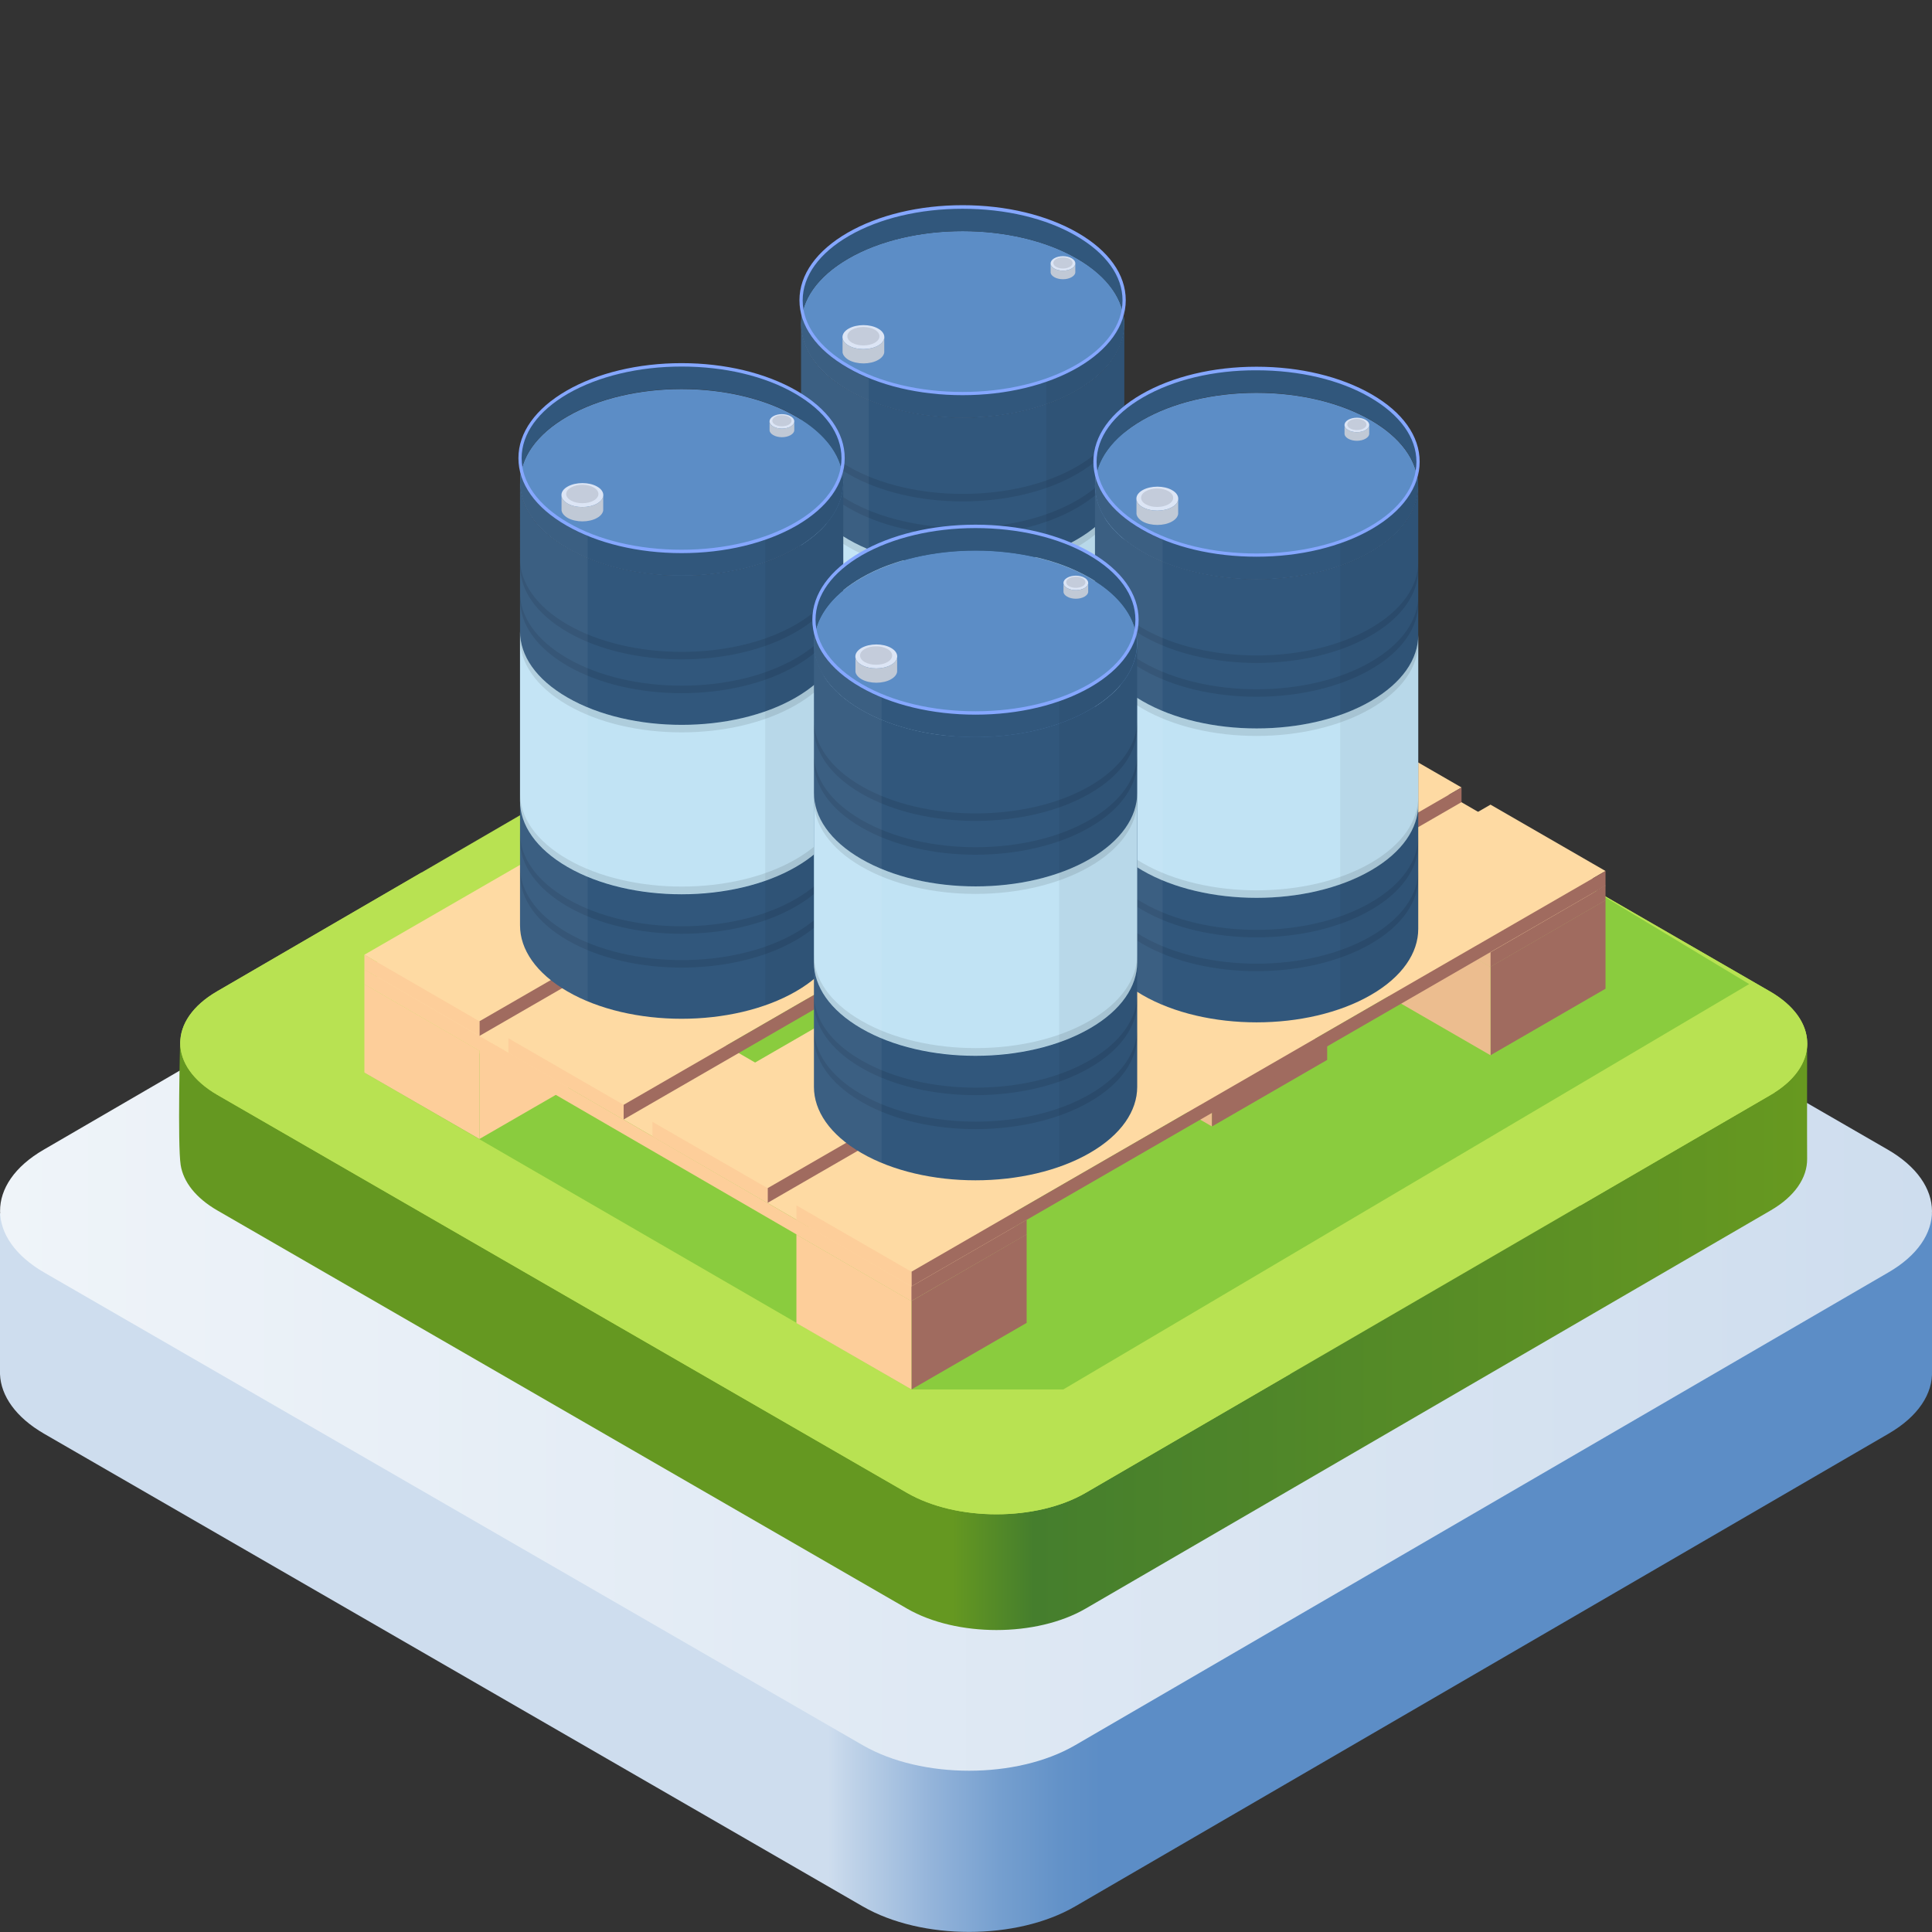 <?xml version="1.0" encoding="utf-8"?>
<!-- Generator: Adobe Illustrator 26.2.1, SVG Export Plug-In . SVG Version: 6.00 Build 0)  -->
<svg version="1.1" xmlns="http://www.w3.org/2000/svg" xmlns:xlink="http://www.w3.org/1999/xlink" x="0px" y="0px"
	 viewBox="0 0 1080 1080" enable-background="new 0 0 1080 1080" xml:space="preserve">
<rect x="0" y="0" width="1080" height="1080" fill="#333333" stroke="none"/>
<g id="Background">
	<linearGradient id="SVGID_1_" gradientUnits="userSpaceOnUse" x1="462.991" y1="879.115" x2="615.519" y2="879.115">
		<stop  offset="0" style="stop-color:#CEDDEE"/>
		<stop  offset="9.347320e-02" style="stop-color:#BED2E8"/>
		<stop  offset="0.376" style="stop-color:#94B4DA"/>
		<stop  offset="0.631" style="stop-color:#759FCF"/>
		<stop  offset="0.848" style="stop-color:#6392C8"/>
		<stop  offset="1" style="stop-color:#5C8DC6"/>
	</linearGradient>
	<path fill="url(#SVGID_1_)" d="M1080,766.3L1080,766.3l0-88L0,678.2l0,90c0.5,12.1,8.8,24.1,24.7,33.3l457.6,264.2
		c32.9,19,86,19,118.7,0l454.6-264.2C1072.4,791.8,1080.5,779,1080,766.3z"/>
	<g>
		
			<linearGradient id="SVGID_00000015339246534482072350000005072507714347559592_" gradientUnits="userSpaceOnUse" x1="0" y1="676.994" x2="1080" y2="676.994">
			<stop  offset="0" style="stop-color:#EFF4F9"/>
			<stop  offset="1" style="stop-color:#CEDDEE"/>
		</linearGradient>
		<path fill="url(#SVGID_00000015339246534482072350000005072507714347559592_)" d="M1055.2,642.6c32.9,19,33.1,49.8,0.4,68.7
			L601,975.6c-32.7,19-85.8,19-118.7,0L24.8,711.4c-32.9-19-33-49.8-0.4-68.7L479,378.4c32.7-19,85.8-19,118.7,0L1055.2,642.6z"/>
	</g>
</g>
<g id="Element">
	<g id="XMLID_90_">
		<polygon id="XMLID_94_" fill="#B8E252" points="540,810.2 306.2,675 306.2,615 540,750.2 		"/>
	</g>
	<g>
		
			<linearGradient id="SVGID_00000119090706108077826270000009817993848999167363_" gradientUnits="userSpaceOnUse" x1="100.179" y1="647.78" x2="1010.243" y2="647.78">
			<stop  offset="0.475" style="stop-color:#659821"/>
			<stop  offset="0.525" style="stop-color:#457E2D"/>
			<stop  offset="1" style="stop-color:#679920"/>
		</linearGradient>
		<path fill="url(#SVGID_00000119090706108077826270000009817993848999167363_)" d="M1010.2,583.1c0,0-0.1,54.2,0,64.7
			c0.1,10.5-6.8,21-20.5,28.9L606.9,899.2c-27.5,16-72.2,16-99.9,0L121.6,676.7c-12.3-7.1-19.1-16.1-20.6-25.4
			c-1.8-11.6-0.3-69.4-0.3-69.4l403.3-185.6c27.5-16,72.3-16,99.9,0L1010.2,583.1z"/>
	</g>
	<g>
		<path fill="#B8E252" d="M989.4,554.2c27.7,16,27.8,41.9,0.3,57.9L606.9,834.5c-27.5,16-72.2,16-99.9,0L121.6,612.1
			c-27.7-16-27.8-41.9-0.3-57.9l382.8-222.5c27.5-16,72.3-16,99.9,0L989.4,554.2z"/>
	</g>
	<path fill="#B8E252" d="M504.1,331.7L398,393.4l485.6,280.4l106.2-61.7c0.7-0.4,1.5-0.9,2.2-1.3L506.4,330.5
		C505.6,330.9,504.9,331.3,504.1,331.7z"/>
	<path fill="#B8E252" d="M121.6,612.1L507,834.5c27.7,16,72.4,16,99.9,0l114.4-66.5L235.7,487.7l-114.4,66.5
		C93.8,570.2,94,596.1,121.6,612.1z"/>
	<path fill="#B8E252" d="M989.4,554.2L604.1,331.7c-26.9-15.5-70-16-97.6-1.3l485.5,280.3C1017.2,594.7,1016.3,569.7,989.4,554.2z"
		/>
</g>
<g id="Details">
	<polygon fill="#8ACC3E" points="203.7,599.6 509.5,776.7 594.4,776.7 977.8,550.1 874.3,487.7 	"/>
	<g>
		<g>
			<g>
				<g>
					<g>
						<g>
							<g>
								<polygon fill="#FEDAA3" points="768.8,503.3 833.2,466 897.5,503.2 833.2,540.4 								"/>
								<polygon fill="#A06B5F" points="833.2,540.4 897.5,503.2 897.5,552.7 833.2,589.9 								"/>
								<polygon fill="#ECBD8F" points="768.8,503.3 833.2,540.4 833.2,589.9 768.8,552.7 								"/>
							</g>
							<g>
								<polygon fill="#FEDAA3" points="445.2,690.1 509.5,652.9 573.9,690 509.5,727.3 								"/>
								<polygon fill="#A06B5F" points="509.5,727.3 573.9,690 573.9,739.5 509.5,776.7 								"/>
								<polygon fill="#FDCE9A" points="445.2,690.1 509.5,727.3 509.5,776.7 445.2,739.6 								"/>
							</g>
							<g>
								<polygon fill="#FEDAA3" points="527.3,363.3 591.7,326 656,363.2 591.6,400.4 								"/>
								<polygon fill="#FDCE9A" points="591.6,400.4 656,363.2 656,412.7 591.6,449.9 								"/>
								<polygon fill="#ECBD8F" points="527.3,363.3 591.6,400.4 591.6,449.9 527.3,412.7 								"/>
							</g>
							<g>
								<polygon fill="#FEDAA3" points="203.7,550.1 268.1,512.9 332.4,550 268,587.3 								"/>
								<polygon fill="#FDCE9A" points="268,587.3 332.4,550 332.4,599.5 268,636.7 								"/>
								<polygon fill="#FDCE9A" points="203.7,550.1 268,587.3 268,636.7 203.7,599.6 								"/>
							</g>
						</g>
						<g>
							<polygon fill="#FEDAA3" points="741.9,584.3 429.1,403.1 364.7,440.2 677.5,621.5 							"/>
							<polygon fill="#ECBD8F" points="677.5,621.5 364.7,440.2 364.7,448.4 677.5,629.7 							"/>
							<polygon fill="#A06B5F" points="741.9,584.3 677.5,621.5 677.5,629.7 741.9,592.5 							"/>
						</g>
						<g>
							<polygon fill="#FEDAA3" points="897.5,495.1 584.7,313.9 520.3,351 833.2,532.3 							"/>
							<polygon fill="#ECBD8F" points="833.2,532.3 520.3,351 520.3,359.2 833.2,540.5 							"/>
							<polygon fill="#A06B5F" points="897.5,495.1 833.2,532.3 833.2,540.5 897.5,503.3 							"/>
						</g>
						<g>
							<polygon fill="#FEDAA3" points="573.9,681.9 268,504.7 203.7,541.9 509.5,719.1 							"/>
							<polygon fill="#FDCE9A" points="509.5,719.1 203.7,541.9 203.7,550 509.5,727.3 							"/>
							<polygon fill="#A06B5F" points="573.9,681.9 509.5,719.1 509.5,727.3 573.9,690.1 							"/>
						</g>
						<g>
							<polygon fill="#FEDAA3" points="203.7,533.7 591.7,309.7 656,346.9 268,570.9 							"/>
							<polygon fill="#A06B5F" points="268,570.9 656,346.9 656,355.1 268,579.1 							"/>
							<polygon fill="#FDCE9A" points="203.7,533.7 268,570.9 268,579.1 203.7,541.9 							"/>
						</g>
						<g>
							<polygon fill="#FEDAA3" points="284.2,580.4 672.2,356.4 736.5,393.6 348.6,617.6 							"/>
							<polygon fill="#A06B5F" points="348.6,617.6 736.5,393.6 736.5,401.8 348.6,625.8 							"/>
							<polygon fill="#FDCE9A" points="284.2,580.4 348.6,617.6 348.6,625.8 284.2,588.6 							"/>
						</g>
						<g>
							<polygon fill="#FEDAA3" points="364.7,627.1 752.7,403.1 817,440.2 429.1,664.2 							"/>
							<polygon fill="#A06B5F" points="429.1,664.2 817,440.2 817,448.4 429.1,672.4 							"/>
							<polygon fill="#FDCE9A" points="364.7,627.1 429.1,664.2 429.1,672.4 364.7,635.3 							"/>
						</g>
						<g>
							<polygon fill="#FEDAA3" points="445.2,673.8 833.2,449.8 897.5,486.9 509.5,710.9 							"/>
							<polygon fill="#A06B5F" points="509.5,710.9 897.5,486.9 897.5,495.1 509.5,719.1 							"/>
							<polygon fill="#FDCE9A" points="445.2,673.8 509.5,710.9 509.5,719.1 445.2,682 							"/>
						</g>
					</g>
				</g>
				<g>
					<path fill="#5C8DC6" d="M474.3,218.2c35.3,20.4,92.5,20.4,127.7,0c35.3-20.4,35.3-53.4,0-73.7c-35.3-20.4-92.5-20.4-127.7,0
						C439,164.9,439,197.9,474.3,218.2z"/>
					<path fill="#31577C" d="M474.3,218.2c35.3,20.4,92.5,20.4,127.7,0c17.6-10.2,26.5-23.5,26.5-36.9v247.7
						c0,13.3-8.8,26.7-26.5,36.9c-35.3,20.4-92.5,20.4-127.7,0c-17.6-10.2-26.5-23.5-26.5-36.9V181.4l0,0
						C447.8,194.7,456.6,208.1,474.3,218.2z"/>
					<path fill="#C1E3F4" d="M474.3,301.6c35.3,20.4,92.5,20.4,127.7,0c17.6-10.2,26.5-23.5,26.5-36.9v94.7
						c0,13.3-8.8,26.7-26.5,36.9c-35.3,20.4-92.5,20.4-127.7,0c-17.6-10.2-26.5-23.5-26.5-36.9v-94.7l0,0
						C447.8,278.1,456.6,291.5,474.3,301.6z"/>
					<path opacity="0.1" d="M474.3,301.6c35.3,20.4,92.5,20.4,127.7,0c17.6-10.2,26.5-23.5,26.5-36.9v4.2c0,13.3-8.8,26.7-26.5,36.9
						c-35.3,20.4-92.5,20.4-127.7,0c-17.6-10.2-26.5-23.5-26.5-36.9v-4.2l0,0C447.8,278.1,456.6,291.5,474.3,301.6z"/>
					<path opacity="0.1" d="M474.3,279.7c35.3,20.4,92.5,20.4,127.7,0c17.6-10.2,26.5-23.5,26.5-36.9v4.2c0,13.3-8.8,26.7-26.5,36.9
						c-35.3,20.4-92.5,20.4-127.7,0c-17.6-10.2-26.5-23.5-26.5-36.9v-4.2l0,0C447.8,256.2,456.6,269.6,474.3,279.7z"/>
					<path opacity="0.1" d="M474.3,260.8c35.3,20.4,92.5,20.4,127.7,0c17.6-10.2,26.5-23.5,26.5-36.9v4.2c0,13.3-8.8,26.7-26.5,36.9
						c-35.3,20.4-92.5,20.4-127.7,0c-17.6-10.2-26.5-23.5-26.5-36.9V224l0,0C447.8,237.3,456.6,250.7,474.3,260.8z"/>
					<path opacity="0.1" d="M474.3,433.1c35.3,20.4,92.5,20.4,127.7,0c17.6-10.2,26.5-23.5,26.5-36.9v4.2c0,13.3-8.8,26.7-26.5,36.9
						c-35.3,20.4-92.5,20.4-127.7,0c-17.6-10.2-26.5-23.5-26.5-36.9v-4.2l0,0C447.8,409.6,456.6,423,474.3,433.1z"/>
					<path opacity="0.1" d="M474.3,414.2c35.3,20.4,92.5,20.4,127.7,0c17.6-10.2,26.5-23.5,26.5-36.9v4.2c0,13.3-8.8,26.7-26.5,36.9
						c-35.3,20.4-92.5,20.4-127.7,0c-17.6-10.2-26.5-23.5-26.5-36.9v-4.2l0,0C447.8,390.7,456.6,404,474.3,414.2z"/>
					<path opacity="0.1" d="M474.3,392.1c35.3,20.4,92.5,20.4,127.7,0c17.6-10.2,26.5-23.5,26.5-36.9v4.2c0,13.3-8.8,26.7-26.5,36.9
						c-35.3,20.4-92.5,20.4-127.7,0c-17.6-10.2-26.5-23.5-26.5-36.9v-4.2l0,0C447.8,368.6,456.6,381.9,474.3,392.1z"/>
					<path fill="#31577C" d="M602,144.5c-35.3-20.4-92.5-20.4-127.7,0c-14.7,8.5-23.2,19.1-25.7,30.1c-3.5-15.5,5.1-31.7,25.7-43.6
						c35.3-20.4,92.5-20.4,127.7,0c20.6,11.9,29.2,28.1,25.7,43.6C625.2,163.6,616.6,153,602,144.5z"/>
					<path fill="#31577C" d="M474.3,204.7c35.3,20.4,92.5,20.4,127.7,0c14.7-8.5,23.2-19.1,25.7-30.1c3.5,15.5-5.1,31.7-25.7,43.6
						c-35.3,20.4-92.5,20.4-127.7,0c-20.6-11.9-29.2-28.1-25.7-43.6C451.1,185.6,459.6,196.3,474.3,204.7z"/>
					<g>
						<path fill="#85A7FF" d="M473.8,205.5c-17.4-10-26.9-23.4-26.9-37.7c0-14.3,9.6-27.7,26.9-37.7c17.2-9.9,40-15.4,64.3-15.4
							c24.3,0,47.1,5.5,64.3,15.4c17.4,10,26.9,23.4,26.9,37.7c0,14.3-9.6,27.7-26.9,37.7c-17.2,9.9-40,15.4-64.3,15.4
							C513.9,220.9,491,215.5,473.8,205.5z M474.7,131.8c-16.8,9.7-26,22.5-26,36.1c0,13.6,9.2,26.4,26,36.1
							c16.9,9.8,39.4,15.1,63.4,15.1c24,0,46.5-5.4,63.4-15.1c16.8-9.7,26-22.5,26-36.1c0-13.6-9.2-26.4-26-36.1
							c-16.9-9.8-39.4-15.1-63.4-15.1C514.2,116.7,491.7,122,474.7,131.8z"/>
					</g>
					<g>
						<path fill="#DCE5F5" d="M589.3,150.1c2.7,1.6,7.1,1.6,9.8,0c2.7-1.6,2.7-4.1,0-5.7c-2.7-1.6-7.1-1.6-9.8,0
							C586.6,146,586.6,148.6,589.3,150.1z"/>
						<path fill="#C4CCDB" d="M590.4,149.2c2.1,1.2,5.5,1.2,7.6,0c2.1-1.2,2.1-3.2,0-4.4c-2.1-1.2-5.5-1.2-7.6,0
							C588.3,146,588.3,148,590.4,149.2z"/>
						<path fill="#C0C9D6" d="M589.3,150.1c2.7,1.6,7.1,1.6,9.8,0c1.4-0.8,2-1.8,2-2.8v4.8c0,0,0,0,0,0v0.3h0
							c-0.1,0.9-0.8,1.8-2,2.5c-2.7,1.6-7.1,1.6-9.8,0c-1.2-0.7-1.9-1.6-2-2.5h0v-5.1C587.3,148.3,587.9,149.4,589.3,150.1z"/>
					</g>
					<g>
						<path fill="#DCE5F5" d="M474.4,193.2c4.5,2.6,11.9,2.6,16.5,0c4.6-2.6,4.6-6.9,0-9.5c-4.5-2.6-11.9-2.6-16.5,0
							C469.8,186.3,469.8,190.6,474.4,193.2z"/>
						<path fill="#C4CCDB" d="M476.3,191.6c3.5,2,9.2,2,12.7,0c3.5-2,3.5-5.3,0-7.3c-3.5-2-9.2-2-12.7,0
							C472.8,186.3,472.8,189.6,476.3,191.6z"/>
						<path fill="#C0C9D6" d="M474.4,193.2c4.5,2.6,11.9,2.6,16.5,0c2.3-1.3,3.4-3,3.4-4.8v8.1c0,0,0,0,0,0v0.5h0
							c-0.2,1.5-1.3,3-3.4,4.2c-4.5,2.6-11.9,2.6-16.5,0c-2-1.2-3.2-2.7-3.4-4.2h0v-8.6C470.9,190.2,472.1,191.9,474.4,193.2z"/>
					</g>
					<path opacity="5.000000e-02" d="M602,206c17.6-10.2,26.5-23.5,26.5-36.9v260c0,13.3-8.8,26.7-26.5,36.9c-5.3,3-11,5.6-17.1,7.7
						v-260C591,211.6,596.8,209,602,206z"/>
					<path opacity="5.000000e-02" fill="#FFFFFF" d="M474.3,206c3.6,2.1,7.3,3.9,11.3,5.5v260c-4-1.6-7.7-3.5-11.3-5.5
						c-17.6-10.2-26.5-23.5-26.5-36.9V169.1C447.8,182.5,456.6,195.8,474.3,206z"/>
				</g>
				<g>
					<ellipse fill="#5C8DC6" cx="702.4" cy="271.7" rx="90.3" ry="52.1"/>
					<path fill="#31577C" d="M638.6,308.5c35.3,20.4,92.5,20.4,127.7,0c17.6-10.2,26.5-23.5,26.5-36.9v247.7
						c0,13.3-8.8,26.7-26.5,36.9c-35.3,20.4-92.5,20.4-127.7,0c-17.6-10.2-26.5-23.5-26.5-36.9V271.7l0,0
						C612.1,285,620.9,298.3,638.6,308.5z"/>
					<path fill="#C1E3F4" d="M638.6,391.9c35.3,20.4,92.5,20.4,127.7,0c17.6-10.2,26.5-23.5,26.5-36.9v94.7
						c0,13.3-8.8,26.7-26.5,36.9c-35.3,20.4-92.5,20.4-127.7,0c-17.6-10.2-26.5-23.5-26.5-36.9v-94.7l0,0
						C612.1,368.4,620.9,381.7,638.6,391.9z"/>
					<path opacity="0.1" d="M638.6,391.9c35.3,20.4,92.5,20.4,127.7,0c17.6-10.2,26.5-23.5,26.5-36.9v4.2c0,13.3-8.8,26.7-26.5,36.9
						c-35.3,20.4-92.5,20.4-127.7,0c-17.6-10.2-26.5-23.5-26.5-36.9v-4.2l0,0C612.1,368.4,620.9,381.7,638.6,391.9z"/>
					<path opacity="0.1" d="M638.6,370c35.3,20.4,92.5,20.4,127.7,0c17.6-10.2,26.5-23.5,26.5-36.9v4.2c0,13.3-8.8,26.7-26.5,36.9
						c-35.3,20.4-92.5,20.4-127.7,0c-17.6-10.2-26.5-23.5-26.5-36.9v-4.2l0,0C612.1,346.5,620.9,359.8,638.6,370z"/>
					<path opacity="0.1" d="M638.6,351.1c35.3,20.4,92.5,20.4,127.7,0c17.6-10.2,26.5-23.5,26.5-36.9v4.2c0,13.3-8.8,26.7-26.5,36.9
						c-35.3,20.4-92.5,20.4-127.7,0c-17.6-10.2-26.5-23.5-26.5-36.9v-4.2l0,0C612.1,327.6,620.9,340.9,638.6,351.1z"/>
					<path opacity="0.1" d="M638.6,523.4c35.3,20.4,92.5,20.4,127.7,0c17.6-10.2,26.5-23.5,26.5-36.9v4.2c0,13.3-8.8,26.7-26.5,36.9
						c-35.3,20.4-92.5,20.4-127.7,0c-17.6-10.2-26.5-23.5-26.5-36.9v-4.2l0,0C612.1,499.9,620.9,513.2,638.6,523.4z"/>
					<path opacity="0.1" d="M638.6,504.5c35.3,20.4,92.5,20.4,127.7,0c17.6-10.2,26.5-23.5,26.5-36.9v4.2c0,13.3-8.8,26.7-26.5,36.9
						c-35.3,20.4-92.5,20.4-127.7,0c-17.6-10.2-26.5-23.5-26.5-36.9v-4.2l0,0C612.1,481,620.9,494.3,638.6,504.5z"/>
					<path opacity="0.1" d="M638.6,482.4c35.3,20.4,92.5,20.4,127.7,0c17.6-10.2,26.5-23.5,26.5-36.9v4.2c0,13.3-8.8,26.7-26.5,36.9
						c-35.3,20.4-92.5,20.4-127.7,0c-17.6-10.2-26.5-23.5-26.5-36.9v-4.2l0,0C612.1,458.8,620.9,472.2,638.6,482.4z"/>
					<path fill="#31577C" d="M766.3,234.8c-35.3-20.4-92.5-20.4-127.7,0c-14.7,8.5-23.2,19.1-25.7,30.1
						c-3.5-15.5,5.1-31.7,25.7-43.6c35.3-20.4,92.5-20.4,127.7,0c20.6,11.9,29.2,28.1,25.7,43.6
						C789.5,253.9,780.9,243.2,766.3,234.8z"/>
					<path fill="#31577C" d="M638.6,295c35.3,20.4,92.5,20.4,127.7,0c14.7-8.5,23.2-19.1,25.7-30.1c3.5,15.5-5.1,31.7-25.7,43.6
						c-35.3,20.4-92.5,20.4-127.7,0c-20.6-11.9-29.2-28.1-25.7-43.6C615.4,275.9,623.9,286.6,638.6,295z"/>
					<g>
						<path fill="#85A7FF" d="M638.1,295.8c-17.4-10-26.9-23.4-26.9-37.7c0-14.3,9.6-27.7,26.9-37.7c17.2-9.9,40-15.4,64.3-15.4
							c24.3,0,47.1,5.5,64.3,15.4c17.4,10,26.9,23.4,26.9,37.7c0,14.3-9.6,27.7-26.9,37.7c-17.2,9.9-40,15.4-64.3,15.4
							C678.1,311.2,655.3,305.8,638.1,295.8z M639,222.1c-16.8,9.7-26,22.5-26,36.1c0,13.6,9.2,26.4,26,36.1
							c16.9,9.8,39.4,15.1,63.4,15.1c24,0,46.5-5.4,63.4-15.1c16.8-9.7,26-22.5,26-36.1c0-13.6-9.2-26.4-26-36.1
							c-16.9-9.8-39.4-15.1-63.4-15.1C678.5,206.9,656,212.3,639,222.1z"/>
					</g>
					<g>
						<path fill="#DCE5F5" d="M753.6,240.4c2.7,1.6,7.1,1.6,9.8,0c2.7-1.6,2.7-4.1,0-5.7c-2.7-1.6-7.1-1.6-9.8,0
							C750.9,236.3,750.9,238.9,753.6,240.4z"/>
						<path fill="#C4CCDB" d="M754.7,239.5c2.1,1.2,5.5,1.2,7.6,0c2.1-1.2,2.1-3.2,0-4.4c-2.1-1.2-5.5-1.2-7.6,0
							C752.6,236.3,752.6,238.3,754.7,239.5z"/>
						<path fill="#C0C9D6" d="M753.6,240.4c2.7,1.6,7.1,1.6,9.8,0c1.4-0.8,2-1.8,2-2.8v4.8c0,0,0,0,0,0v0.3h0
							c-0.1,0.9-0.8,1.8-2,2.5c-2.7,1.6-7.1,1.6-9.8,0c-1.2-0.7-1.9-1.6-2-2.5h0v-5.1C751.5,238.6,752.2,239.6,753.6,240.4z"/>
					</g>
					<g>
						<path fill="#DCE5F5" d="M638.7,283.5c4.5,2.6,11.9,2.6,16.5,0c4.6-2.6,4.6-6.9,0-9.5c-4.5-2.6-11.9-2.6-16.5,0
							C634.1,276.6,634.1,280.9,638.7,283.5z"/>
						<path fill="#C4CCDB" d="M640.5,281.9c3.5,2,9.2,2,12.7,0c3.5-2,3.5-5.3,0-7.3c-3.5-2-9.2-2-12.7,0
							C637,276.6,637,279.9,640.5,281.9z"/>
						<path fill="#C0C9D6" d="M638.7,283.5c4.5,2.6,11.9,2.6,16.5,0c2.3-1.3,3.4-3,3.4-4.8v8.1c0,0,0,0,0,0v0.5h0
							c-0.2,1.5-1.3,3-3.4,4.2c-4.5,2.6-11.9,2.6-16.5,0c-2-1.2-3.2-2.7-3.4-4.2h0v-8.6C635.2,280.5,636.4,282.2,638.7,283.5z"/>
					</g>
					<path opacity="5.000000e-02" d="M766.3,296.3c17.6-10.2,26.5-23.5,26.5-36.9v260c0,13.3-8.8,26.7-26.5,36.9
						c-5.3,3-11,5.6-17.1,7.7V304C755.3,301.9,761,299.3,766.3,296.3z"/>
					<path opacity="5.000000e-02" fill="#FFFFFF" d="M638.6,296.3c3.6,2.1,7.3,3.9,11.3,5.5v260c-4-1.6-7.7-3.5-11.3-5.5
						c-17.6-10.2-26.5-23.5-26.5-36.9v-260C612.1,272.7,620.9,286.1,638.6,296.3z"/>
				</g>
				<g>
					<path fill="#5C8DC6" d="M317.2,306.5c35.3,20.4,92.5,20.4,127.7,0c35.3-20.4,35.3-53.4,0-73.7c-35.3-20.4-92.5-20.4-127.7,0
						C281.9,253.1,281.9,286.1,317.2,306.5z"/>
					<path fill="#31577C" d="M317.2,306.5c35.3,20.4,92.5,20.4,127.7,0c17.6-10.2,26.5-23.5,26.5-36.9v247.7
						c0,13.3-8.8,26.7-26.5,36.9c-35.3,20.4-92.5,20.4-127.7,0c-17.6-10.2-26.5-23.5-26.5-36.9V269.6l0,0
						C290.7,283,299.5,296.3,317.2,306.5z"/>
					<path fill="#C1E3F4" d="M317.2,389.9c35.3,20.4,92.5,20.4,127.7,0c17.6-10.2,26.5-23.5,26.5-36.9v94.7
						c0,13.3-8.8,26.7-26.5,36.9c-35.3,20.4-92.5,20.4-127.7,0c-17.6-10.2-26.5-23.5-26.5-36.9V353l0,0
						C290.7,366.4,299.5,379.7,317.2,389.9z"/>
					<path opacity="0.1" d="M317.2,389.9c35.3,20.4,92.5,20.4,127.7,0c17.6-10.2,26.5-23.5,26.5-36.9v4.2c0,13.3-8.8,26.7-26.5,36.9
						c-35.3,20.4-92.5,20.4-127.7,0c-17.6-10.2-26.5-23.5-26.5-36.9V353l0,0C290.7,366.4,299.5,379.7,317.2,389.9z"/>
					<path opacity="0.1" d="M317.2,368c35.3,20.4,92.5,20.4,127.7,0c17.6-10.2,26.5-23.5,26.5-36.9v4.2c0,13.3-8.8,26.7-26.5,36.9
						c-35.3,20.4-92.5,20.4-127.7,0c-17.6-10.2-26.5-23.5-26.5-36.9v-4.2l0,0C290.7,344.5,299.5,357.8,317.2,368z"/>
					<path opacity="0.1" d="M317.2,349.1c35.3,20.4,92.5,20.4,127.7,0c17.6-10.2,26.5-23.5,26.5-36.9v4.2c0,13.3-8.8,26.7-26.5,36.9
						c-35.3,20.4-92.5,20.4-127.7,0c-17.6-10.2-26.5-23.5-26.5-36.9v-4.2l0,0C290.7,325.5,299.5,338.9,317.2,349.1z"/>
					<path opacity="0.1" d="M317.2,521.4c35.3,20.4,92.5,20.4,127.7,0c17.6-10.2,26.5-23.5,26.5-36.9v4.2c0,13.3-8.8,26.7-26.5,36.9
						c-35.3,20.4-92.5,20.4-127.7,0c-17.6-10.2-26.5-23.5-26.5-36.9v-4.2l0,0C290.7,497.8,299.5,511.2,317.2,521.4z"/>
					<path opacity="0.1" d="M317.2,502.5c35.3,20.4,92.5,20.4,127.7,0c17.6-10.2,26.5-23.5,26.5-36.9v4.2c0,13.3-8.8,26.7-26.5,36.9
						c-35.3,20.4-92.5,20.4-127.7,0c-17.6-10.2-26.5-23.5-26.5-36.9v-4.2l0,0C290.7,478.9,299.5,492.3,317.2,502.5z"/>
					<path opacity="0.1" d="M317.2,480.3c35.3,20.4,92.5,20.4,127.7,0c17.6-10.2,26.5-23.5,26.5-36.9v4.2c0,13.3-8.8,26.7-26.5,36.9
						c-35.3,20.4-92.5,20.4-127.7,0c-17.6-10.2-26.5-23.5-26.5-36.9v-4.2l0,0C290.7,456.8,299.5,470.1,317.2,480.3z"/>
					<path fill="#31577C" d="M444.9,232.7c-35.3-20.4-92.5-20.4-127.7,0c-14.7,8.5-23.2,19.1-25.7,30.1
						c-3.5-15.5,5.1-31.7,25.7-43.6c35.3-20.4,92.5-20.4,127.7,0c20.6,11.9,29.2,28.1,25.7,43.6
						C468.1,251.8,459.5,241.2,444.9,232.7z"/>
					<path fill="#31577C" d="M317.2,293c35.3,20.4,92.5,20.4,127.7,0c14.7-8.5,23.2-19.1,25.7-30.1c3.5,15.5-5.1,31.7-25.7,43.6
						c-35.3,20.4-92.5,20.4-127.7,0c-20.6-11.9-29.2-28.1-25.7-43.6C294,273.9,302.5,284.5,317.2,293z"/>
					<g>
						<path fill="#85A7FF" d="M316.7,293.8c-17.4-10-26.9-23.4-26.9-37.7c0-14.3,9.6-27.7,26.9-37.7c17.2-9.9,40-15.4,64.3-15.4
							c24.3,0,47.1,5.5,64.3,15.4c17.4,10,26.9,23.4,26.9,37.7c0,14.3-9.6,27.7-26.9,37.7c-17.2,9.9-40,15.4-64.3,15.4
							C356.8,309.2,333.9,303.7,316.7,293.8z M317.6,220c-16.8,9.7-26,22.5-26,36.1c0,13.6,9.2,26.4,26,36.1
							c16.9,9.8,39.4,15.1,63.4,15.1c24,0,46.5-5.4,63.4-15.1c16.8-9.7,26-22.5,26-36.1c0-13.6-9.2-26.4-26-36.1
							c-16.9-9.8-39.4-15.1-63.4-15.1C357.1,204.9,334.6,210.3,317.6,220z"/>
					</g>
					<g>
						<path fill="#DCE5F5" d="M432.2,238.4c2.7,1.6,7.1,1.6,9.8,0c2.7-1.6,2.7-4.1,0-5.7c-2.7-1.6-7.1-1.6-9.8,0
							C429.5,234.3,429.5,236.8,432.2,238.4z"/>
						<path fill="#C4CCDB" d="M433.3,237.4c2.1,1.2,5.5,1.2,7.6,0c2.1-1.2,2.1-3.2,0-4.4c-2.1-1.2-5.5-1.2-7.6,0
							C431.2,234.3,431.2,236.2,433.3,237.4z"/>
						<path fill="#C0C9D6" d="M432.2,238.4c2.7,1.6,7.1,1.6,9.8,0c1.4-0.8,2-1.8,2-2.8v4.8c0,0,0,0,0,0v0.3h0
							c-0.1,0.9-0.8,1.8-2,2.5c-2.7,1.6-7.1,1.6-9.8,0c-1.2-0.7-1.9-1.6-2-2.5h0v-5.1C430.2,236.6,430.8,237.6,432.2,238.4z"/>
					</g>
					<g>
						<path fill="#DCE5F5" d="M317.3,281.5c4.5,2.6,11.9,2.6,16.5,0c4.6-2.6,4.6-6.9,0-9.5c-4.5-2.6-11.9-2.6-16.5,0
							C312.7,274.6,312.7,278.8,317.3,281.5z"/>
						<path fill="#C4CCDB" d="M319.2,279.8c3.5,2,9.2,2,12.7,0c3.5-2,3.5-5.3,0-7.3c-3.5-2-9.2-2-12.7,0
							C315.6,274.5,315.6,277.8,319.2,279.8z"/>
						<path fill="#C0C9D6" d="M317.3,281.5c4.5,2.6,11.9,2.6,16.5,0c2.3-1.3,3.4-3,3.4-4.8v8.1c0,0,0,0,0,0v0.5h0
							c-0.2,1.5-1.3,3-3.4,4.2c-4.5,2.6-11.9,2.6-16.5,0c-2-1.2-3.2-2.7-3.4-4.2h0v-8.6C313.8,278.4,315,280.1,317.3,281.5z"/>
					</g>
					<path opacity="5.000000e-02" d="M444.9,294.2c17.6-10.2,26.5-23.5,26.5-36.9v260c0,13.3-8.8,26.7-26.5,36.9
						c-5.3,3-11,5.6-17.1,7.7v-260C433.9,299.8,439.7,297.2,444.9,294.2z"/>
					<path opacity="5.000000e-02" fill="#FFFFFF" d="M317.2,294.2c3.6,2.1,7.3,3.9,11.3,5.5v260c-4-1.6-7.8-3.5-11.3-5.5
						c-17.6-10.2-26.5-23.5-26.5-36.9v-260C290.7,270.7,299.5,284,317.2,294.2z"/>
				</g>
				<g>
					<path fill="#5C8DC6" d="M481.5,396.8c35.3,20.4,92.5,20.4,127.7,0c35.3-20.4,35.3-53.4,0-73.7c-35.3-20.4-92.5-20.4-127.7,0
						C446.2,343.4,446.2,376.4,481.5,396.8z"/>
					<path fill="#31577C" d="M481.5,396.8c35.3,20.4,92.5,20.4,127.7,0c17.6-10.2,26.5-23.5,26.5-36.9v247.7
						c0,13.3-8.8,26.7-26.5,36.9c-35.3,20.4-92.5,20.4-127.7,0c-17.6-10.2-26.5-23.5-26.5-36.9V359.9l0,0
						C455,373.2,463.8,386.6,481.5,396.8z"/>
					<path fill="#C1E3F4" d="M481.5,480.2c35.3,20.4,92.5,20.4,127.7,0c17.6-10.2,26.5-23.5,26.5-36.9v94.7
						c0,13.3-8.8,26.7-26.5,36.9c-35.3,20.4-92.5,20.4-127.7,0c-17.6-10.2-26.5-23.5-26.5-36.9v-94.7l0,0
						C455,456.6,463.8,470,481.5,480.2z"/>
					<path opacity="0.1" d="M481.5,480.2c35.3,20.4,92.5,20.4,127.7,0c17.6-10.2,26.5-23.5,26.5-36.9v4.2c0,13.3-8.8,26.7-26.5,36.9
						c-35.3,20.4-92.5,20.4-127.7,0c-17.6-10.2-26.5-23.5-26.5-36.9v-4.2l0,0C455,456.6,463.8,470,481.5,480.2z"/>
					<path opacity="0.1" d="M481.5,458.3c35.3,20.4,92.5,20.4,127.7,0c17.6-10.2,26.5-23.5,26.5-36.9v4.2c0,13.3-8.8,26.7-26.5,36.9
						c-35.3,20.4-92.5,20.4-127.7,0C463.8,452.3,455,439,455,425.6v-4.2l0,0C455,434.7,463.8,448.1,481.5,458.3z"/>
					<path opacity="0.1" d="M481.5,439.4c35.3,20.4,92.5,20.4,127.7,0c17.6-10.2,26.5-23.5,26.5-36.9v4.2c0,13.3-8.8,26.7-26.5,36.9
						c-35.3,20.4-92.5,20.4-127.7,0C463.8,433.4,455,420,455,406.7v-4.2l0,0C455,415.8,463.8,429.2,481.5,439.4z"/>
					<path opacity="0.1" d="M481.5,611.7c35.3,20.4,92.5,20.4,127.7,0c17.6-10.2,26.5-23.5,26.5-36.9v4.2c0,13.3-8.8,26.7-26.5,36.9
						c-35.3,20.4-92.5,20.4-127.7,0C463.8,605.7,455,592.3,455,579v-4.2l0,0C455,588.1,463.8,601.5,481.5,611.7z"/>
					<path opacity="0.1" d="M481.5,592.7c35.3,20.4,92.5,20.4,127.7,0c17.6-10.2,26.5-23.5,26.5-36.9v4.2c0,13.3-8.8,26.7-26.5,36.9
						c-35.3,20.4-92.5,20.4-127.7,0c-17.6-10.2-26.5-23.5-26.5-36.9v-4.2l0,0C455,569.2,463.8,582.6,481.5,592.7z"/>
					<path opacity="0.1" d="M481.5,570.6c35.3,20.4,92.5,20.4,127.7,0c17.6-10.2,26.5-23.5,26.5-36.9v4.2c0,13.3-8.8,26.7-26.5,36.9
						c-35.3,20.4-92.5,20.4-127.7,0c-17.6-10.2-26.5-23.5-26.5-36.9v-4.2l0,0C455,547.1,463.8,560.4,481.5,570.6z"/>
					<path fill="#31577C" d="M609.2,323c-35.3-20.4-92.5-20.4-127.7,0c-14.7,8.5-23.2,19.1-25.7,30.1c-3.5-15.5,5.1-31.7,25.7-43.6
						c35.3-20.4,92.5-20.4,127.7,0c20.6,11.9,29.2,28.1,25.7,43.6C632.4,342.1,623.8,331.5,609.2,323z"/>
					<path fill="#31577C" d="M481.4,383.3c35.3,20.4,92.5,20.4,127.7,0c14.7-8.5,23.2-19.1,25.7-30.1c3.5,15.5-5.1,31.7-25.7,43.6
						c-35.3,20.4-92.5,20.4-127.7,0c-20.6-11.9-29.2-28.1-25.7-43.6C458.3,364.2,466.8,374.8,481.4,383.3z"/>
					<g>
						<path fill="#85A7FF" d="M481,384.1c-17.4-10-26.9-23.4-26.9-37.7c0-14.3,9.6-27.7,26.9-37.7c17.2-9.9,40-15.4,64.3-15.4
							c24.3,0,47.1,5.5,64.3,15.4c17.4,10,26.9,23.4,26.9,37.7c0,14.3-9.6,27.7-26.9,37.7c-17.2,9.9-40,15.4-64.3,15.4
							C521,399.5,498.2,394,481,384.1z M481.9,310.3c-16.8,9.7-26,22.5-26,36.1c0,13.6,9.2,26.4,26,36.1
							c16.9,9.8,39.4,15.1,63.4,15.1c24,0,46.5-5.4,63.4-15.1c16.8-9.7,26-22.5,26-36.1c0-13.6-9.2-26.4-26-36.1
							c-16.9-9.8-39.4-15.1-63.4-15.1C521.4,295.2,498.9,300.6,481.9,310.3z"/>
					</g>
					<g>
						<path fill="#DCE5F5" d="M596.5,328.7c2.7,1.6,7.1,1.6,9.8,0c2.7-1.6,2.7-4.1,0-5.7c-2.7-1.6-7.1-1.6-9.8,0
							C593.8,324.6,593.8,327.1,596.5,328.7z"/>
						<path fill="#C4CCDB" d="M597.6,327.7c2.1,1.2,5.5,1.2,7.6,0c2.1-1.2,2.1-3.2,0-4.4c-2.1-1.2-5.5-1.2-7.6,0
							C595.5,324.5,595.5,326.5,597.6,327.7z"/>
						<path fill="#C0C9D6" d="M596.5,328.7c2.7,1.6,7.1,1.6,9.8,0c1.4-0.8,2-1.8,2-2.8v4.8c0,0,0,0,0,0v0.3h0
							c-0.1,0.9-0.8,1.8-2,2.5c-2.7,1.6-7.1,1.6-9.8,0c-1.2-0.7-1.9-1.6-2-2.5h0v-5.1C594.4,326.9,595.1,327.9,596.5,328.7z"/>
					</g>
					<g>
						<path fill="#DCE5F5" d="M481.6,371.7c4.5,2.6,11.9,2.6,16.5,0c4.6-2.6,4.6-6.9,0-9.5c-4.5-2.6-11.9-2.6-16.5,0
							C477,364.9,477,369.1,481.6,371.7z"/>
						<path fill="#C4CCDB" d="M483.4,370.1c3.5,2,9.2,2,12.7,0c3.5-2,3.5-5.3,0-7.3c-3.5-2-9.2-2-12.7,0
							C479.9,364.8,479.9,368.1,483.4,370.1z"/>
						<path fill="#C0C9D6" d="M481.6,371.7c4.5,2.6,11.9,2.6,16.5,0c2.3-1.3,3.4-3,3.4-4.8v8.1c0,0,0,0,0,0v0.5h0
							c-0.2,1.5-1.3,3-3.4,4.2c-4.5,2.6-11.9,2.6-16.5,0c-2-1.2-3.2-2.7-3.4-4.2h0V367C478.1,368.7,479.3,370.4,481.6,371.7z"/>
					</g>
					<path opacity="5.000000e-02" d="M609.2,384.5c17.6-10.2,26.5-23.5,26.5-36.9v260c0,13.3-8.8,26.7-26.5,36.9
						c-5.3,3-11,5.6-17.1,7.7v-260C598.2,390.1,603.9,387.5,609.2,384.5z"/>
					<path opacity="5.000000e-02" fill="#FFFFFF" d="M481.5,384.5c3.6,2.1,7.3,3.9,11.3,5.5v260c-4-1.6-7.8-3.5-11.3-5.5
						c-17.6-10.2-26.5-23.5-26.5-36.9V347.6C455,361,463.8,374.3,481.5,384.5z"/>
				</g>
			</g>
		</g>
	</g>
</g>
</svg>
